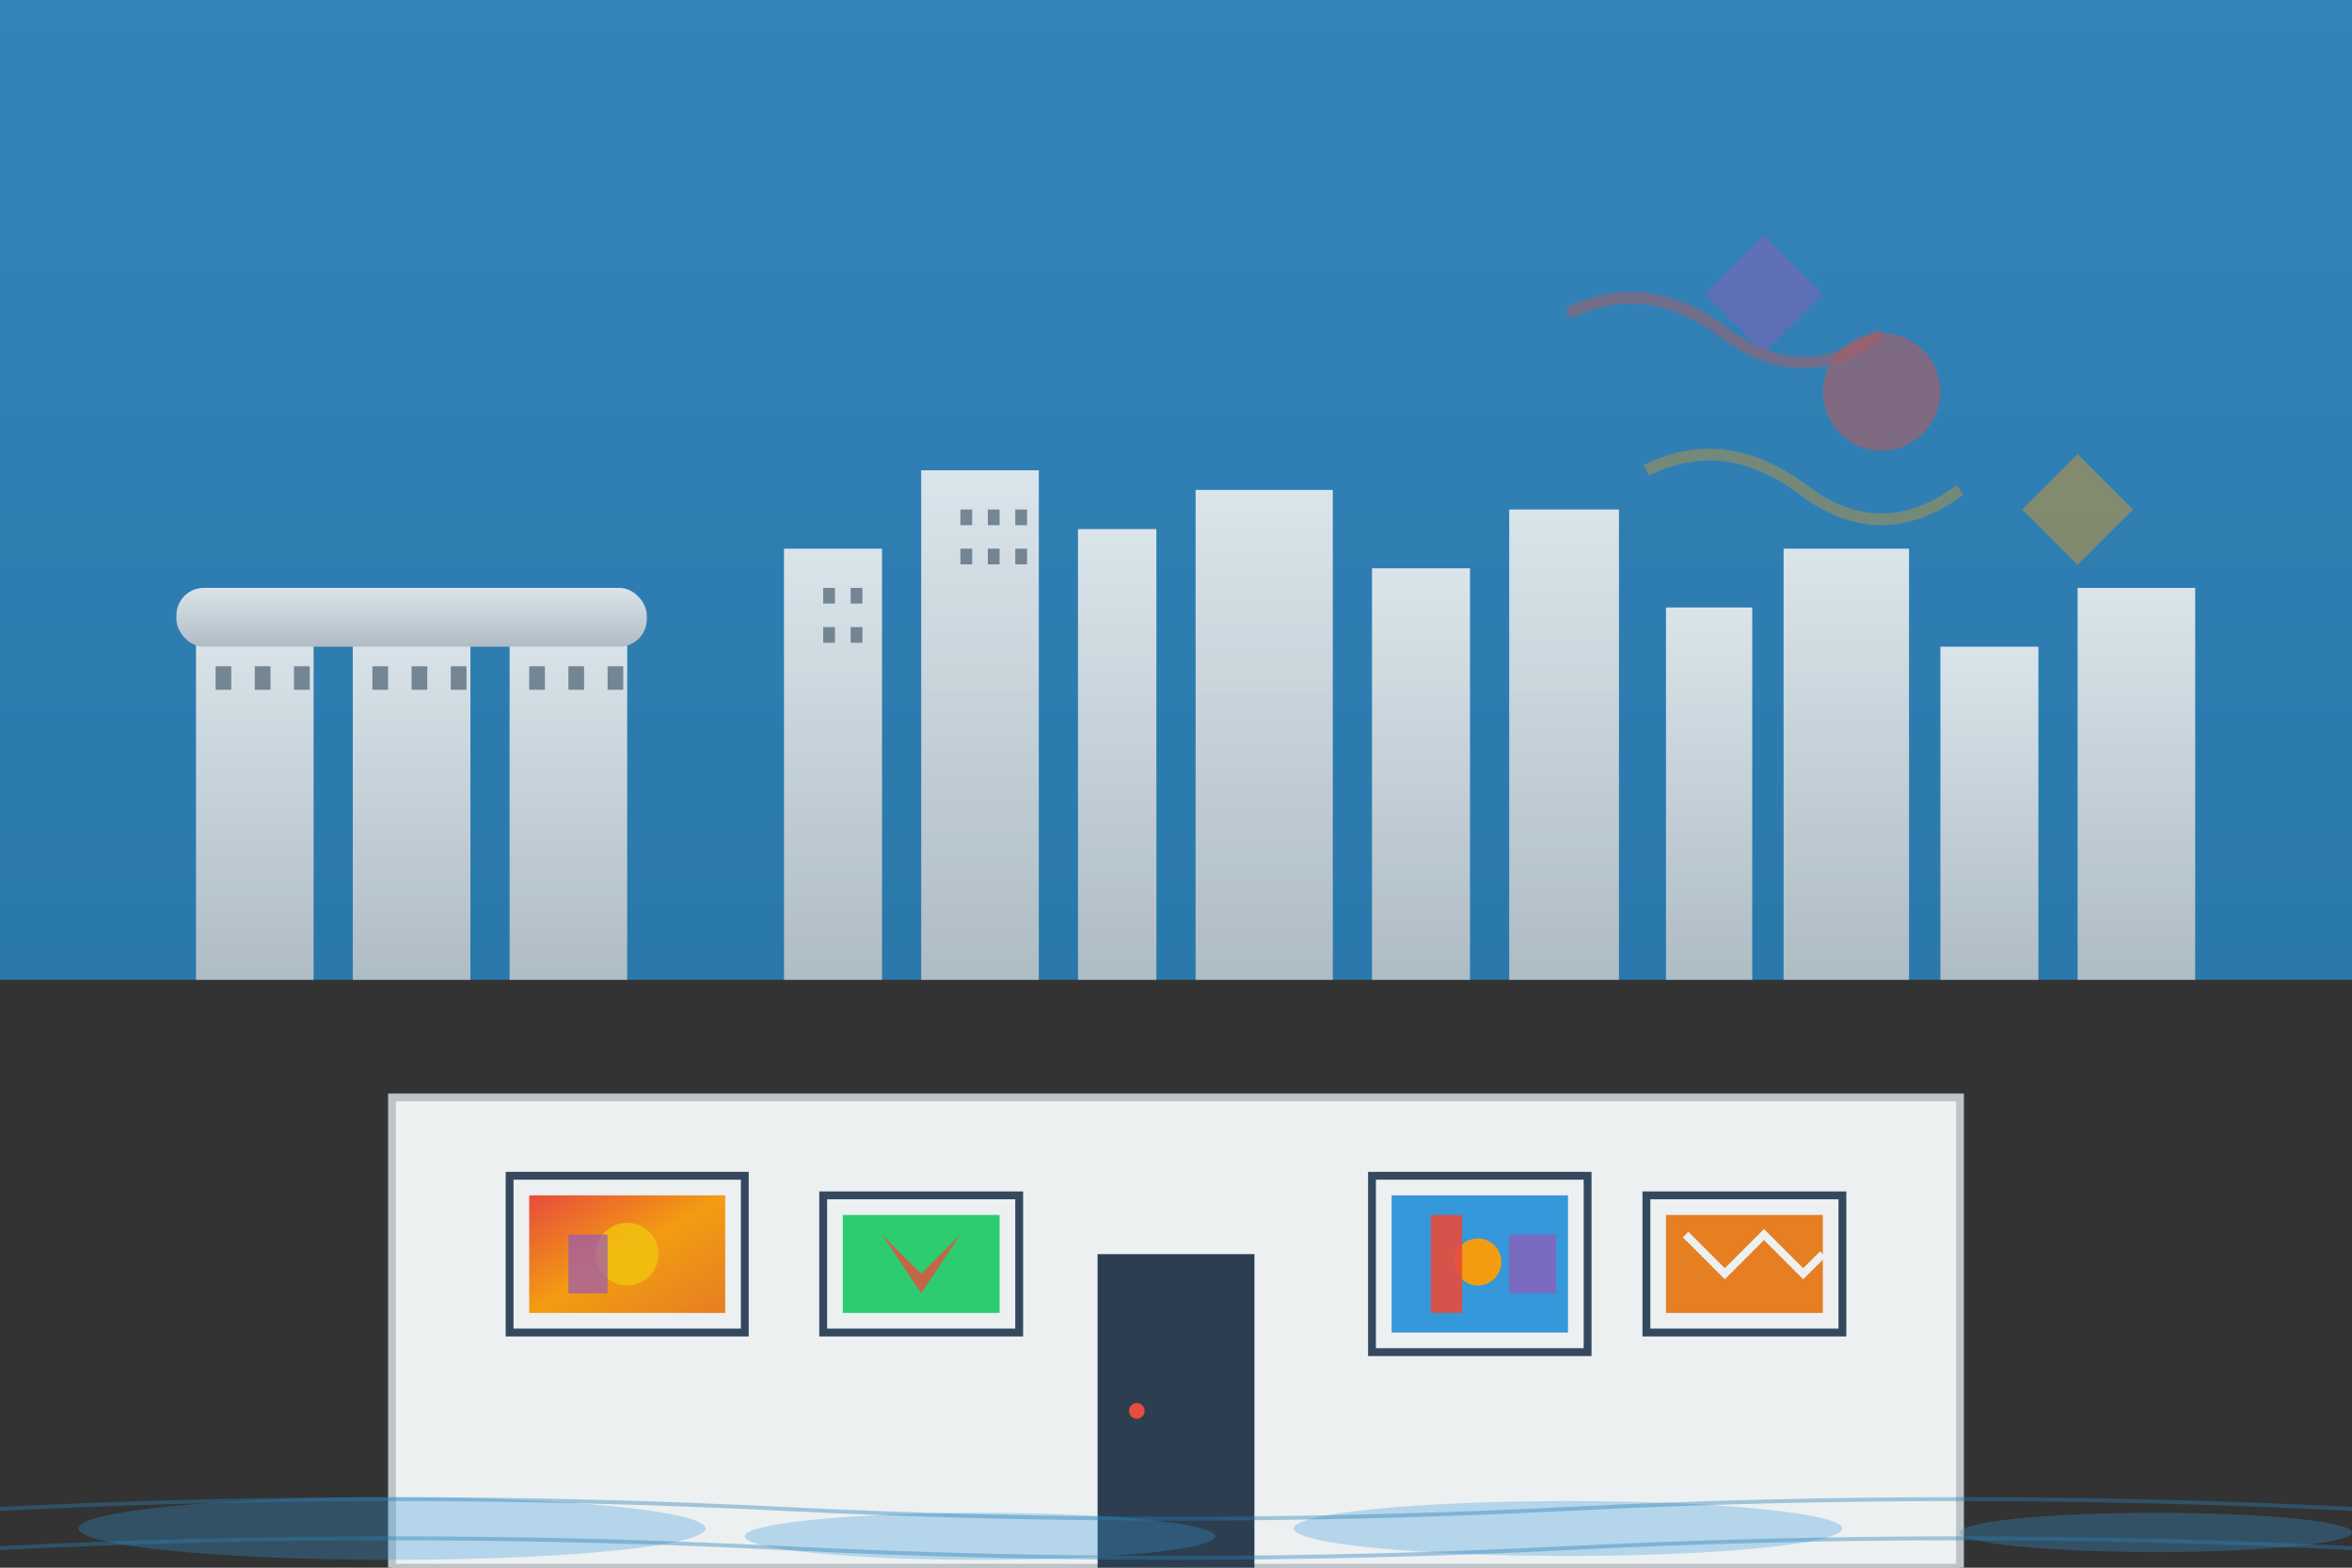 <svg xmlns="http://www.w3.org/2000/svg" viewBox="0 0 600 400">
  <rect x="0" y="0" width="600" height="400" fill="#333333" stroke="none"/>
  <defs>
    <linearGradient id="skyGradient" x1="0%" y1="0%" x2="0%" y2="100%">
      <stop offset="0%" style="stop-color:#3498db;stop-opacity:0.8" />
      <stop offset="100%" style="stop-color:#2980b9;stop-opacity:0.9" />
    </linearGradient>
    <linearGradient id="buildingGradient" x1="0%" y1="0%" x2="0%" y2="100%">
      <stop offset="0%" style="stop-color:#ecf0f1;stop-opacity:1" />
      <stop offset="100%" style="stop-color:#bdc3c7;stop-opacity:1" />
    </linearGradient>
    <linearGradient id="artGradient" x1="0%" y1="0%" x2="100%" y2="100%">
      <stop offset="0%" style="stop-color:#e74c3c;stop-opacity:1" />
      <stop offset="50%" style="stop-color:#f39c12;stop-opacity:1" />
      <stop offset="100%" style="stop-color:#e67e22;stop-opacity:1" />
    </linearGradient>
  </defs>
  
  <!-- Sky background -->
  <rect x="0" y="0" width="600" height="250" fill="url(#skyGradient)"/>
  
  <!-- Singapore skyline silhouette -->
  <g fill="url(#buildingGradient)" opacity="0.9">
    <!-- Marina Bay Sands -->
    <rect x="50" y="160" width="30" height="90"/>
    <rect x="90" y="160" width="30" height="90"/>
    <rect x="130" y="160" width="30" height="90"/>
    <rect x="45" y="150" width="120" height="15" rx="7"/>
    
    <!-- Various buildings -->
    <rect x="200" y="140" width="25" height="110"/>
    <rect x="235" y="120" width="30" height="130"/>
    <rect x="275" y="135" width="20" height="115"/>
    <rect x="305" y="125" width="35" height="125"/>
    <rect x="350" y="145" width="25" height="105"/>
    <rect x="385" y="130" width="28" height="120"/>
    <rect x="425" y="155" width="22" height="95"/>
    <rect x="455" y="140" width="32" height="110"/>
    <rect x="495" y="165" width="25" height="85"/>
    <rect x="530" y="150" width="30" height="100"/>
  </g>
  
  <!-- Windows on buildings -->
  <g fill="#34495e" opacity="0.6">
    <!-- MBS windows -->
    <rect x="55" y="170" width="4" height="6"/>
    <rect x="65" y="170" width="4" height="6"/>
    <rect x="75" y="170" width="4" height="6"/>
    <rect x="95" y="170" width="4" height="6"/>
    <rect x="105" y="170" width="4" height="6"/>
    <rect x="115" y="170" width="4" height="6"/>
    <rect x="135" y="170" width="4" height="6"/>
    <rect x="145" y="170" width="4" height="6"/>
    <rect x="155" y="170" width="4" height="6"/>
    
    <!-- Other building windows -->
    <rect x="210" y="150" width="3" height="4"/>
    <rect x="217" y="150" width="3" height="4"/>
    <rect x="210" y="160" width="3" height="4"/>
    <rect x="217" y="160" width="3" height="4"/>
    
    <rect x="245" y="130" width="3" height="4"/>
    <rect x="252" y="130" width="3" height="4"/>
    <rect x="259" y="130" width="3" height="4"/>
    <rect x="245" y="140" width="3" height="4"/>
    <rect x="252" y="140" width="3" height="4"/>
    <rect x="259" y="140" width="3" height="4"/>
  </g>
  
  <!-- Foreground gallery/art elements -->
  <g transform="translate(100, 280)">
    <!-- Gallery building -->
    <rect x="0" y="0" width="400" height="120" fill="#ecf0f1" stroke="#bdc3c7" stroke-width="2"/>
    
    <!-- Gallery entrance -->
    <rect x="180" y="40" width="40" height="80" fill="#2c3e50"/>
    <circle cx="190" cy="80" r="2" fill="#e74c3c"/>
    
    <!-- Art frames on wall -->
    <g fill="none" stroke="#34495e" stroke-width="2">
      <rect x="30" y="20" width="60" height="40"/>
      <rect x="110" y="25" width="50" height="35"/>
      <rect x="250" y="20" width="55" height="45"/>
      <rect x="320" y="25" width="50" height="35"/>
    </g>
    
    <!-- Abstract art inside frames -->
    <g>
      <!-- Art piece 1 -->
      <rect x="35" y="25" width="50" height="30" fill="url(#artGradient)"/>
      <circle cx="60" cy="40" r="8" fill="#f1c40f" opacity="0.8"/>
      <rect x="45" y="35" width="10" height="15" fill="#9b59b6" opacity="0.7"/>
      
      <!-- Art piece 2 -->
      <rect x="115" y="30" width="40" height="25" fill="#2ecc71"/>
      <polygon points="125,35 135,45 145,35 135,50" fill="#e74c3c" opacity="0.8"/>
      
      <!-- Art piece 3 -->
      <rect x="255" y="25" width="45" height="35" fill="#3498db"/>
      <circle cx="277" cy="42" r="6" fill="#f39c12"/>
      <rect x="265" y="30" width="8" height="25" fill="#e74c3c" opacity="0.9"/>
      <rect x="285" y="35" width="12" height="15" fill="#9b59b6" opacity="0.7"/>
      
      <!-- Art piece 4 -->
      <rect x="325" y="30" width="40" height="25" fill="#e67e22"/>
      <path d="M330 35 L340 45 L350 35 L360 45 L365 40" stroke="#ecf0f1" stroke-width="2" fill="none"/>
    </g>
  </g>
  
  <!-- Floating art elements -->
  <g opacity="0.7">
    <!-- Floating geometric shapes representing art -->
    <circle cx="480" cy="100" r="15" fill="#e74c3c" opacity="0.6"/>
    <rect x="520" y="120" width="20" height="20" fill="#f39c12" opacity="0.6" transform="rotate(45 530 130)"/>
    <polygon points="450,60 465,75 450,90 435,75" fill="#9b59b6" opacity="0.6"/>
    
    <!-- Art brush strokes -->
    <path d="M400 80 Q420 70 440 85 Q460 100 480 85" stroke="#e74c3c" stroke-width="3" fill="none" opacity="0.5"/>
    <path d="M420 120 Q440 110 460 125 Q480 140 500 125" stroke="#f39c12" stroke-width="3" fill="none" opacity="0.5"/>
  </g>
  
  <!-- Water/stream at bottom -->
  <g fill="#3498db" opacity="0.3">
    <ellipse cx="100" cy="390" rx="80" ry="8"/>
    <ellipse cx="250" cy="392" rx="60" ry="6"/>
    <ellipse cx="400" cy="390" rx="70" ry="7"/>
    <ellipse cx="550" cy="391" rx="50" ry="5"/>
  </g>
  
  <!-- Flowing water lines -->
  <g stroke="#2980b9" stroke-width="1" fill="none" opacity="0.4">
    <path d="M0 385 Q100 380 200 385 Q300 390 400 385 Q500 380 600 385"/>
    <path d="M0 395 Q100 390 200 395 Q300 400 400 395 Q500 390 600 395"/>
  </g>
</svg>
